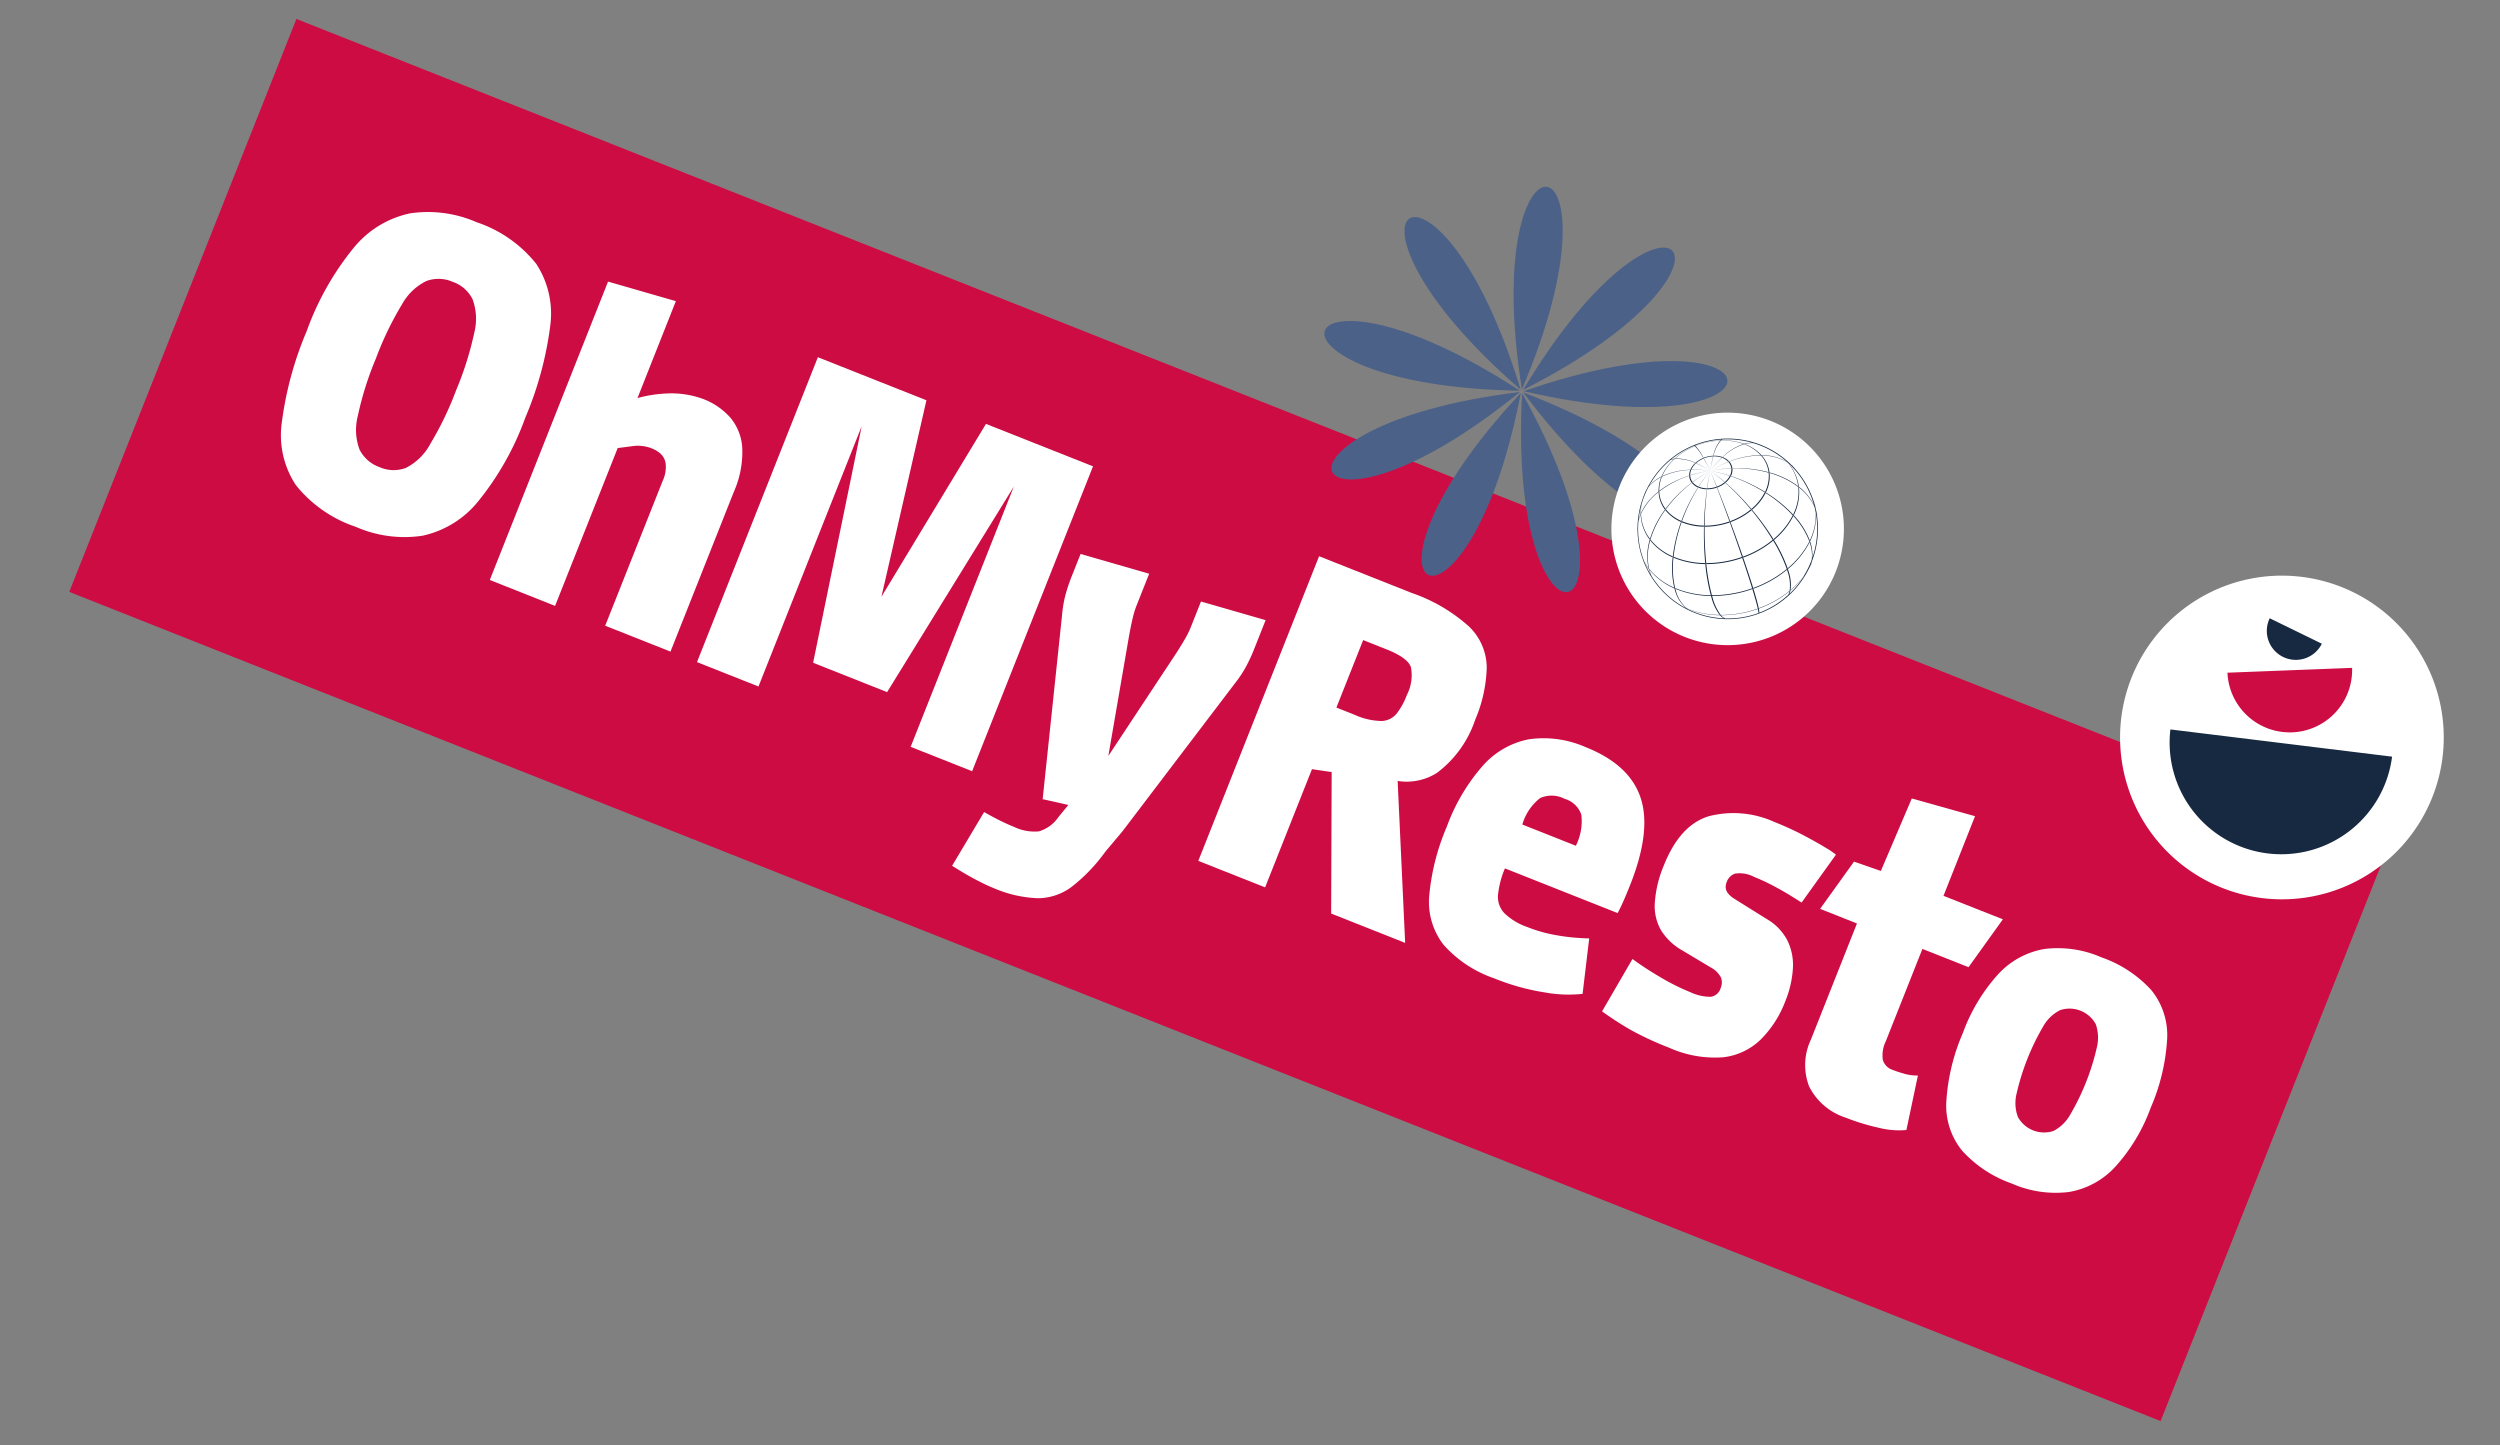 <svg xmlns="http://www.w3.org/2000/svg" xmlns:xlink="http://www.w3.org/1999/xlink" width="227.219" height="131.365" viewBox="0 0 227.219 131.365">
  <rect x="0" y="0" width="227.219" height="131.365" fill="#808080" stroke="none"/>
  <defs>
    <clipPath id="clip-path">
      <rect id="Rectangle_147" data-name="Rectangle 147" width="215.931" height="105.838" fill="none"/>
    </clipPath>
  </defs>
  <g id="Autocollant" transform="translate(12.898 0.001) rotate(7)">
    <rect id="Rectangle_146" data-name="Rectangle 146" width="56.016" height="204.474" transform="translate(0 54.198) rotate(-75.372)" fill="#ce0c44"/>
    <g id="Groupe_78" data-name="Groupe 78" transform="translate(0 -0.001)">
      <g id="Groupe_77" data-name="Groupe 77" clip-path="url(#clip-path)">
        <path id="Tracé_4428" data-name="Tracé 4428" d="M63.3,42.2a11.626,11.626,0,0,0-5.846-3.1,11.015,11.015,0,0,0-6.1-.061,8.99,8.99,0,0,0-4.665,3.676,25.671,25.671,0,0,0-3.354,8.094,31.452,31.452,0,0,0-1.233,8.517,8.216,8.216,0,0,0,1.962,5.492,11.724,11.724,0,0,0,5.865,3.1,10.984,10.984,0,0,0,6.114.065,8.922,8.922,0,0,0,4.634-3.7A26.057,26.057,0,0,0,64.012,56.2a31.436,31.436,0,0,0,1.233-8.517A8.25,8.25,0,0,0,63.3,42.2M55.717,59.663a5.2,5.2,0,0,1-1.924,2.387,3.154,3.154,0,0,1-2.385.218,3.219,3.219,0,0,1-1.993-1.361,5.1,5.1,0,0,1-.529-3.027,29.291,29.291,0,0,1,.994-5.367,29.29,29.29,0,0,1,1.761-5.189,5.078,5.078,0,0,1,1.936-2.362,3.218,3.218,0,0,1,2.4-.213,3.149,3.149,0,0,1,1.974,1.356,5.168,5.168,0,0,1,.517,3,29.329,29.329,0,0,1-1,5.387,29.366,29.366,0,0,1-1.756,5.168" transform="translate(-24.802 -22.762)" fill="#fff"/>
        <path id="Tracé_4429" data-name="Tracé 4429" d="M111.865,60.133A6.269,6.269,0,0,0,109.28,58.8a8.422,8.422,0,0,0-3.53-.069,11.576,11.576,0,0,0-2.429.711l2.388-9.168-6.333-1.013L92.014,77.485,98.19,79.1l3.9-14.931,1.357-.349a3.463,3.463,0,0,1,1.761.012,2.769,2.769,0,0,1,.79.356,1.508,1.508,0,0,1,.588.836,2.979,2.979,0,0,1-.078,1.62L102.93,80.334l6.177,1.612,3.939-15.09a8.894,8.894,0,0,0,.271-4.127,4.7,4.7,0,0,0-1.451-2.6" transform="translate(-54.207 -29.019)" fill="#fff"/>
        <path id="Tracé_4430" data-name="Tracé 4430" d="M155.633,81.111l1.883-18.219-10.271-2.681-7.528,28.842,5.818,1.518,6.427-24.624L150.2,87.826l7,1.828,9.157-19.948-6.427,24.624,5.817,1.518,7.528-28.842-10.127-2.643Z" transform="translate(-82.31 -35.472)" fill="#fff"/>
        <path id="Tracé_4431" data-name="Tracé 4431" d="M275.7,108.621a9.971,9.971,0,0,0,2.848-5.18,12.961,12.961,0,0,0,.469-4.885,5.228,5.228,0,0,0-2.028-3.47,15.125,15.125,0,0,0-5.565-2.411l-8.762-2.287-7.522,28.82,6.32,1.65,2.919-11.183,1.809.044,1.521,12.769,7,1.828-2.471-14.527a5.155,5.155,0,0,0,3.461-1.167m-4.3-4.895a1.834,1.834,0,0,1-1.292.835,6.184,6.184,0,0,1-2.482-.264l-1.724-.45,1.666-6.384,2.191.572q2.01.524,2.414,1.333a3.891,3.891,0,0,1-.055,2.563,6.451,6.451,0,0,1-.718,1.8" transform="translate(-150.308 -53.249)" fill="#fff"/>
        <path id="Tracé_4432" data-name="Tracé 4432" d="M319.2,124.531a9.461,9.461,0,0,0-5.2-.078,7.492,7.492,0,0,0-3.862,2.892,17.471,17.471,0,0,0-2.578,5.911,20.549,20.549,0,0,0-.817,6.435,6.354,6.354,0,0,0,1.813,4.224,10.836,10.836,0,0,0,4.97,2.49,20.614,20.614,0,0,0,4.762.71,11.98,11.98,0,0,0,3.375-.292l-.018-5.076q-.319.045-1.213.089a18.582,18.582,0,0,1-2.082-.032,12.718,12.718,0,0,1-2.409-.395,5.66,5.66,0,0,1-2.248-1.012,2.159,2.159,0,0,1-.756-1.583,8.274,8.274,0,0,1,.332-2.449l10.665,2.784q.259-.7.454-1.373t.362-1.312q1.333-5.108-.028-7.977t-5.526-3.957m-4.844,7.686a4.71,4.71,0,0,1,1.306-2.579,2.544,2.544,0,0,1,2.221-.209,2.26,2.26,0,0,1,1.688,1.251,4.968,4.968,0,0,1-.152,2.858Z" transform="translate(-180.691 -73.125)" fill="#fff"/>
        <path id="Tracé_4433" data-name="Tracé 4433" d="M363.751,146.39a4.843,4.843,0,0,0-2.094-1.676l-3.112-1.452a2.2,2.2,0,0,1-.638-.422.952.952,0,0,1-.278-.476,1.248,1.248,0,0,1,.033-.567,1.222,1.222,0,0,1,.634-.814,2.779,2.779,0,0,1,1.782.081,17.546,17.546,0,0,1,1.77.569q.907.343,1.661.689t1.128.528l2.568-4.7a7.451,7.451,0,0,0-1.033-.525q-.874-.4-2.148-.881a27.138,27.138,0,0,0-2.711-.856,8.983,8.983,0,0,0-6,.2q-2.515,1.113-3.515,4.943a10.545,10.545,0,0,0-.4,3.453,4.427,4.427,0,0,0,.864,2.42,5.4,5.4,0,0,0,2.121,1.576l2.819,1.247a2.116,2.116,0,0,1,1,.794,1.278,1.278,0,0,1,.081.938,1.094,1.094,0,0,1-.809.9,4.309,4.309,0,0,1-1.868-.188,19.9,19.9,0,0,1-2.914-1.038,28.331,28.331,0,0,1-2.686-1.319l-2.165,5.061a29.207,29.207,0,0,0,2.861,1.385,28.162,28.162,0,0,0,3.575,1.146,10.164,10.164,0,0,0,4.972.275,5.832,5.832,0,0,0,3.212-2.017,9.75,9.75,0,0,0,1.793-3.708,9.4,9.4,0,0,0,.327-3.09,5.03,5.03,0,0,0-.83-2.475" transform="translate(-204.92 -79.813)" fill="#fff"/>
        <path id="Tracé_4434" data-name="Tracé 4434" d="M445.006,163.361a6.5,6.5,0,0,0-1.95-4.179,11.016,11.016,0,0,0-4.867-2.417,9.882,9.882,0,0,0-5.261-.122,7.4,7.4,0,0,0-3.879,2.783,16.263,16.263,0,0,0-2.542,5.717,18.375,18.375,0,0,0-.72,6.422,6.473,6.473,0,0,0,1.967,4.184,11.03,11.03,0,0,0,4.85,2.413,9.872,9.872,0,0,0,5.26.122,7.4,7.4,0,0,0,3.879-2.782,16.273,16.273,0,0,0,2.543-5.717,18.356,18.356,0,0,0,.719-6.422m-7.915,7.963a3.682,3.682,0,0,1-1.327,1.634,2.714,2.714,0,0,1-3.356-.876,3.6,3.6,0,0,1-.377-2.079,21.635,21.635,0,0,1,1.671-6.4,3.608,3.608,0,0,1,1.345-1.63,2.717,2.717,0,0,1,3.356.876,3.69,3.69,0,0,1,.359,2.074,21.635,21.635,0,0,1-1.671,6.4" transform="translate(-250.803 -92.104)" fill="#fff"/>
        <path id="Tracé_4435" data-name="Tracé 4435" d="M403.938,136.032,405.9,128.5l-5.9-.9-1.988,6.882-2.565-.554.032.023-2.527,4.623,3.486.91-2.864,10.973a5.406,5.406,0,0,0,.362,4.271,5.669,5.669,0,0,0,3.65,2.4,19.691,19.691,0,0,0,3.043.539,7.566,7.566,0,0,0,2.557-.1l.435-5.044a4.241,4.241,0,0,1-1.263-.01q-.626-.1-1.057-.212a1.363,1.363,0,0,1-1.019-.8,2.906,2.906,0,0,1,.062-1.709l2.28-8.738,4.362,1.138,2.569-4.7Z" transform="translate(-231.495 -75.173)" fill="#fff"/>
        <path id="Tracé_4436" data-name="Tracé 4436" d="M220.111,101.692a8.372,8.372,0,0,1-.386,1.114q-.252.6-.671,1.466l-4.958,9.96.542-11.112q.059-.965.131-1.607a8.121,8.121,0,0,1,.207-1.161l.785-3.008-6.406-1.025-.534,2.044a15.083,15.083,0,0,0-.392,1.943,10.988,10.988,0,0,0-.068,1.73l.289,16.825,2.381.234-.763,1.211a3.27,3.27,0,0,1-1.6,1.5,4.329,4.329,0,0,1-2.288-.127q-.467-.122-1.048-.317c-.388-.129-.9-.309-1.821-.692l-2.291,5.2q.373.182,1.079.495t1.51.607q.8.295,1.416.455a11.131,11.131,0,0,0,4.07.423,5.158,5.158,0,0,0,2.96-1.422,15.439,15.439,0,0,0,2.624-3.513l1.348-2.077L224.7,106.3a11.105,11.105,0,0,0,.786-1.542,15.1,15.1,0,0,0,.607-1.887l.687-2.631-6.038-.966Z" transform="translate(-118.542 -56.743)" fill="#fff"/>
        <path id="Tracé_4437" data-name="Tracé 4437" d="M482.834,79.319a14.709,14.709,0,1,1-18.014-10.4,14.709,14.709,0,0,1,18.014,10.4" transform="translate(-267.408 -40.302)" fill="#fff"/>
        <path id="Tracé_4438" data-name="Tracé 4438" d="M485.26,81.717a2.637,2.637,0,0,0,3.349-1.621l-4.984-1.72a2.636,2.636,0,0,0,1.636,3.342" transform="translate(-284.828 -46.172)" fill="#172941"/>
        <path id="Tracé_4439" data-name="Tracé 4439" d="M482.518,93.528a5.669,5.669,0,0,0,4.691-6.48l-11.191,1.817a5.668,5.668,0,0,0,6.5,4.663" transform="translate(-280.43 -51.281)" fill="#ce0c44"/>
        <path id="Tracé_4440" data-name="Tracé 4440" d="M475.167,115.572a10.151,10.151,0,0,0,10.151-10.107h-20.3a10.151,10.151,0,0,0,10.151,10.107" transform="translate(-273.949 -62.131)" fill="#172941"/>
        <path id="Tracé_4441" data-name="Tracé 4441" d="M310.526,21.693c-7.131-24.726,7.131-24.726,0,0" transform="translate(-181.724 -1.855)" fill="#4b6188"/>
        <path id="Tracé_4442" data-name="Tracé 4442" d="M295.635,27.723c-21.356-14.357-10.43-23.525,0,0" transform="translate(-166.945 -7.844)" fill="#4b6188"/>
        <path id="Tracé_4443" data-name="Tracé 4443" d="M286.856,42.216c-25.589,2.729-23.112-11.317,0,0" transform="translate(-158.226 -22.234)" fill="#4b6188"/>
        <path id="Tracé_4444" data-name="Tracé 4444" d="M289.925,48.92c-17.848,18.539-24.979,6.187,0,0" transform="translate(-161.274 -28.82)" fill="#4b6188"/>
        <path id="Tracé_4445" data-name="Tracé 4445" d="M303.089,49.108c-1.755,25.674-15.158,20.8,0,0" transform="translate(-174.346 -28.93)" fill="#4b6188"/>
        <path id="Tracé_4446" data-name="Tracé 4446" d="M313.623,49.108c15.158,20.8,1.755,25.674,0,0" transform="translate(-184.761 -28.93)" fill="#4b6188"/>
        <path id="Tracé_4447" data-name="Tracé 4447" d="M313.846,48.92c24.979,6.187,17.848,18.539,0,0" transform="translate(-184.892 -28.82)" fill="#4b6188"/>
        <path id="Tracé_4448" data-name="Tracé 4448" d="M313.9,42.216c23.112-11.317,25.589,2.729,0,0" transform="translate(-184.922 -22.234)" fill="#4b6188"/>
        <path id="Tracé_4449" data-name="Tracé 4449" d="M313.751,27.723c10.43-23.525,21.356-14.357,0,0" transform="translate(-184.836 -7.844)" fill="#4b6188"/>
        <path id="Tracé_4450" data-name="Tracé 4450" d="M357.829,58.225A10.565,10.565,0,1,1,347.265,47.66a10.565,10.565,0,0,1,10.565,10.565" transform="translate(-198.356 -28.077)" fill="#fff"/>
        <path id="Tracé_4451" data-name="Tracé 4451" d="M355.578,91.9l.044.026a7.893,7.893,0,0,0,3.022.232l-.028-.025a7.917,7.917,0,0,1-3.038-.233" transform="translate(-209.477 -54.138)" fill="#172941"/>
        <path id="Tracé_4452" data-name="Tracé 4452" d="M371.376,87.2l.01.03a9.521,9.521,0,0,0,2.582-1.906c0-.013,0-.026,0-.04a9.541,9.541,0,0,1-2.6,1.916" transform="translate(-218.784 -50.24)" fill="#172941"/>
        <path id="Tracé_4453" data-name="Tracé 4453" d="M363.2,91.031l.028.025a9.735,9.735,0,0,0,1.4-.272,10.182,10.182,0,0,0,1.858-.7l-.01-.03a10.213,10.213,0,0,1-1.867.708,9.772,9.772,0,0,1-1.406.274" transform="translate(-213.967 -53.049)" fill="#172941"/>
        <path id="Tracé_4454" data-name="Tracé 4454" d="M377.831,83.177a7.776,7.776,0,0,0,.957-1.259c.028-.056.056-.113.082-.169a7.745,7.745,0,0,1-1.035,1.388c0,.014,0,.027,0,.04" transform="translate(-222.587 -48.16)" fill="#172941"/>
        <path id="Tracé_4455" data-name="Tracé 4455" d="M381.612,78.145q.083-.245.141-.492l.035-.156a5.524,5.524,0,0,1-.164.594c0,.018-.008.036-.012.054" transform="translate(-224.814 -45.655)" fill="#172941"/>
        <path id="Tracé_4456" data-name="Tracé 4456" d="M381.273,79.369c-.018.054-.037.107-.056.161.049-.117.1-.234.137-.352,0-.018.008-.035.012-.053-.029.081-.06.163-.093.244" transform="translate(-224.581 -46.614)" fill="#172941"/>
        <path id="Tracé_4457" data-name="Tracé 4457" d="M354.85,91.678c.055.018.11.036.165.052l-.044-.026c-.1-.03-.2-.062-.292-.1l.171.07" transform="translate(-208.947 -53.968)" fill="#172941"/>
        <path id="Tracé_4458" data-name="Tracé 4458" d="M345,82.807a4.714,4.714,0,0,0,.432.515l-.025-.065a4.679,4.679,0,0,1-.479-.581c.023.044.048.088.072.132" transform="translate(-203.203 -48.705)" fill="#172941"/>
        <path id="Tracé_4459" data-name="Tracé 4459" d="M380.319,64.33l-.069-.137a4.464,4.464,0,0,1,.316.786c.019.049.038.1.056.148a4.453,4.453,0,0,0-.3-.8" transform="translate(-224.012 -37.817)" fill="#172941"/>
        <path id="Tracé_4460" data-name="Tracé 4460" d="M369.616,82.669l.029.065a10.369,10.369,0,0,0,2.819-2.081l-.03-.065a10.384,10.384,0,0,1-2.817,2.08" transform="translate(-217.747 -47.476)" fill="#172941"/>
        <path id="Tracé_4461" data-name="Tracé 4461" d="M378.3,73.906a7.765,7.765,0,0,1-1.668,2.676l.031.065a7.79,7.79,0,0,0,1.669-2.677l-.032-.064" transform="translate(-221.88 -43.539)" fill="#172941"/>
        <path id="Tracé_4462" data-name="Tracé 4462" d="M360.74,86.831l.028.066a10.609,10.609,0,0,0,1.527-.3,11.121,11.121,0,0,0,2.028-.77l-.029-.066a11.08,11.08,0,0,1-2.027.769,10.588,10.588,0,0,1-1.526.3" transform="translate(-212.518 -50.525)" fill="#172941"/>
        <path id="Tracé_4463" data-name="Tracé 4463" d="M346.253,84.291a5.887,5.887,0,0,0,2.48,1.433l-.026-.066a5.881,5.881,0,0,1-2.478-1.432c.008.022.016.044.025.065" transform="translate(-203.969 -49.619)" fill="#172941"/>
        <path id="Tracé_4464" data-name="Tracé 4464" d="M352.465,87.772l.026.066a8.605,8.605,0,0,0,3.3.254l-.028-.066a8.6,8.6,0,0,1-3.3-.253" transform="translate(-207.643 -51.708)" fill="#172941"/>
        <path id="Tracé_4465" data-name="Tracé 4465" d="M343.647,80.228l.055.143.011.027-.02-.053c-.016-.039-.031-.078-.045-.117" transform="translate(-202.448 -47.264)" fill="#172941"/>
        <path id="Tracé_4466" data-name="Tracé 4466" d="M380.759,70.088l.032.064a5.332,5.332,0,0,0,.254-2.441c-.014-.05-.029-.1-.044-.148,0,.01,0,.019,0,.029a5.311,5.311,0,0,1-.247,2.5" transform="translate(-224.312 -39.802)" fill="#172941"/>
        <path id="Tracé_4467" data-name="Tracé 4467" d="M345.715,77.869a5.25,5.25,0,0,0,2.214,1.279c0-.029,0-.058,0-.087a5.218,5.218,0,0,1-2.2-1.271l-.012.079" transform="translate(-203.667 -45.827)" fill="#172941"/>
        <path id="Tracé_4468" data-name="Tracé 4468" d="M342.931,72.516a4.031,4.031,0,0,0,1.1,2.158c0-.026.008-.053.013-.079a4.007,4.007,0,0,1-1.089-2.144l-.019.066" transform="translate(-202.026 -42.682)" fill="#172941"/>
        <path id="Tracé_4469" data-name="Tracé 4469" d="M342.833,71.21l.019-.065a4.356,4.356,0,0,1-.046-.787c-.008.052-.015.1-.022.157a4.4,4.4,0,0,0,.048.7" transform="translate(-201.94 -41.449)" fill="#172941"/>
        <path id="Tracé_4470" data-name="Tracé 4470" d="M374.215,68.628A6.894,6.894,0,0,1,372.735,71l.056.071a6.944,6.944,0,0,0,1.489-2.39l-.065-.056" transform="translate(-219.585 -40.43)" fill="#172941"/>
        <path id="Tracé_4471" data-name="Tracé 4471" d="M351.282,80.937c0,.029,0,.058,0,.087a7.683,7.683,0,0,0,2.945.226l-.02-.089a7.647,7.647,0,0,1-2.927-.225" transform="translate(-206.946 -47.681)" fill="#172941"/>
        <path id="Tracé_4472" data-name="Tracé 4472" d="M343.353,66.8l-.018.051c-.033.1-.063.192-.09.289q.009-.026.018-.053c.027-.1.057-.191.09-.287" transform="translate(-202.211 -39.355)" fill="#172941"/>
        <path id="Tracé_4473" data-name="Tracé 4473" d="M370.33,55.013l-.157-.067a5.513,5.513,0,0,1,.572.276l.155.082a5.559,5.559,0,0,0-.569-.29" transform="translate(-218.075 -32.37)" fill="#172941"/>
        <path id="Tracé_4474" data-name="Tracé 4474" d="M358.628,80.1c.006.03.013.059.02.089a9.4,9.4,0,0,0,1.364-.266,9.9,9.9,0,0,0,1.81-.687l-.04-.083a9.862,9.862,0,0,1-1.8.683,9.387,9.387,0,0,1-1.355.264" transform="translate(-211.274 -46.632)" fill="#172941"/>
        <path id="Tracé_4475" data-name="Tracé 4475" d="M376.4,64.811l.066.055a4.747,4.747,0,0,0,.22-2.23c-.017-.111-.038-.219-.062-.326l-.067-.04c.025.106.046.214.062.324a4.712,4.712,0,0,1-.219,2.217" transform="translate(-221.742 -36.684)" fill="#172941"/>
        <path id="Tracé_4476" data-name="Tracé 4476" d="M343.092,67.676l-.019.054q-.05.186-.085.374.02-.085.042-.169.028-.129.062-.259" transform="translate(-202.06 -39.869)" fill="#172941"/>
        <path id="Tracé_4477" data-name="Tracé 4477" d="M366.507,76.408l.041.082a9.257,9.257,0,0,0,2.516-1.858l-.056-.071a9.216,9.216,0,0,1-2.5,1.847" transform="translate(-215.915 -43.925)" fill="#172941"/>
        <path id="Tracé_4478" data-name="Tracé 4478" d="M343.509,66.638l.041-.115c-.014.038-.028.076-.041.115" transform="translate(-202.367 -39.19)" fill="#172941"/>
        <path id="Tracé_4479" data-name="Tracé 4479" d="M374.947,59.171l.067.039a4.069,4.069,0,0,0-1.247-2.046l-.021-.014-.048-.023a4.049,4.049,0,0,1,1.25,2.044" transform="translate(-220.151 -33.654)" fill="#172941"/>
        <path id="Tracé_4480" data-name="Tracé 4480" d="M373.56,57l-.017-.012.011.009.006,0" transform="translate(-220.06 -33.576)" fill="#172941"/>
        <path id="Tracé_4481" data-name="Tracé 4481" d="M365.424,55.1a3.868,3.868,0,0,0-1.632-.81l-.051.021a3.818,3.818,0,0,1,1.608.8l.074-.009" transform="translate(-214.286 -31.982)" fill="#172941"/>
        <path id="Tracé_4482" data-name="Tracé 4482" d="M346.183,65.06,346.24,65a3.21,3.21,0,0,1,.083-1.313l-.055.037a3.257,3.257,0,0,0-.085,1.332" transform="translate(-203.922 -37.521)" fill="#172941"/>
        <path id="Tracé_4483" data-name="Tracé 4483" d="M350.551,56.089l-.016-.01a6.353,6.353,0,0,0-1.686,1.364l.041-.01a6.251,6.251,0,0,1,1.661-1.344" transform="translate(-205.513 -33.037)" fill="#172941"/>
        <path id="Tracé_4484" data-name="Tracé 4484" d="M368.613,57.768l.088.013a2.859,2.859,0,0,0-.882-1.442l-.075.008a2.813,2.813,0,0,1,.869,1.42" transform="translate(-216.644 -33.19)" fill="#172941"/>
        <path id="Tracé_4485" data-name="Tracé 4485" d="M369.622,61.7l.087.04a3.323,3.323,0,0,0,.155-1.564c-.012-.078-.026-.154-.044-.229l-.088-.014c.018.073.032.149.044.225a3.279,3.279,0,0,1-.152,1.541" transform="translate(-217.751 -35.308)" fill="#172941"/>
        <path id="Tracé_4486" data-name="Tracé 4486" d="M347.411,59.491a4.626,4.626,0,0,0-.939,1.705l.055-.036a4.556,4.556,0,0,1,.925-1.68l-.041.011" transform="translate(-204.113 -35.041)" fill="#172941"/>
        <path id="Tracé_4487" data-name="Tracé 4487" d="M360.629,54.09l.05-.021a5.608,5.608,0,0,0-2.111-.056.23.23,0,0,0-.019.021,5.53,5.53,0,0,1,2.08.056" transform="translate(-211.227 -31.777)" fill="#172941"/>
        <path id="Tracé_4488" data-name="Tracé 4488" d="M348.2,70.8a3.681,3.681,0,0,0,1.552.9c.007-.032.014-.062.022-.094a3.629,3.629,0,0,1-1.53-.883l-.044.08" transform="translate(-205.133 -41.664)" fill="#172941"/>
        <path id="Tracé_4489" data-name="Tracé 4489" d="M357.268,72.33c0,.032.007.064.011.1a6.644,6.644,0,0,0,.956-.186,7.022,7.022,0,0,0,1.27-.482l-.044-.086a6.825,6.825,0,0,1-1.251.475,6.573,6.573,0,0,1-.942.183" transform="translate(-210.473 -42.223)" fill="#172941"/>
        <path id="Tracé_4490" data-name="Tracé 4490" d="M352.133,72.91c-.007.031-.014.062-.021.094a5.389,5.389,0,0,0,2.065.159l-.01-.1a5.308,5.308,0,0,1-2.035-.156" transform="translate(-207.435 -42.953)" fill="#172941"/>
        <path id="Tracé_4491" data-name="Tracé 4491" d="M355.27,54.164l.018-.021a6.649,6.649,0,0,0-.665.145,6.927,6.927,0,0,0-1.532.619l.014.01a6.829,6.829,0,0,1,1.51-.61,6.572,6.572,0,0,1,.655-.143" transform="translate(-208.012 -31.897)" fill="#172941"/>
        <path id="Tracé_4492" data-name="Tracé 4492" d="M362.745,69.761l.044.085a6.5,6.5,0,0,0,1.765-1.3l-.071-.067a6.4,6.4,0,0,1-1.738,1.284" transform="translate(-213.699 -40.341)" fill="#172941"/>
        <path id="Tracé_4493" data-name="Tracé 4493" d="M346.253,67.068a2.831,2.831,0,0,0,.768,1.513l.046-.08a2.784,2.784,0,0,1-.757-1.49l-.056.057" transform="translate(-203.984 -39.477)" fill="#172941"/>
        <path id="Tracé_4494" data-name="Tracé 4494" d="M368.1,64.353A4.8,4.8,0,0,1,367.076,66l.07.065a4.86,4.86,0,0,0,1.045-1.676l-.087-.041" transform="translate(-216.251 -37.911)" fill="#172941"/>
        <path id="Tracé_4495" data-name="Tracé 4495" d="M354.236,58.5l-.035-.045a2.478,2.478,0,0,0-.656.53l.066.019a2.356,2.356,0,0,1,.624-.5" transform="translate(-208.28 -34.435)" fill="#172941"/>
        <path id="Tracé_4496" data-name="Tracé 4496" d="M352.509,61.946l.087-.039a1.2,1.2,0,0,1,.031-.493l-.085.014a1.269,1.269,0,0,0-.033.519" transform="translate(-207.661 -36.179)" fill="#172941"/>
        <path id="Tracé_4497" data-name="Tracé 4497" d="M352.535,62.7a1.1,1.1,0,0,0,.3.588l.073-.069a1.047,1.047,0,0,1-.285-.56l-.086.041" transform="translate(-207.684 -36.914)" fill="#172941"/>
        <path id="Tracé_4498" data-name="Tracé 4498" d="M353.295,64.124a1.432,1.432,0,0,0,.6.349l.042-.087a1.361,1.361,0,0,1-.574-.332l-.072.07" transform="translate(-208.132 -37.735)" fill="#172941"/>
        <path id="Tracé_4499" data-name="Tracé 4499" d="M360.9,61.661a1.808,1.808,0,0,1-.387.62l.076.051a1.887,1.887,0,0,0,.406-.652l-.1-.02" transform="translate(-212.387 -36.326)" fill="#172941"/>
        <path id="Tracé_4500" data-name="Tracé 4500" d="M359.95,58.07a1.505,1.505,0,0,0-.635-.315l-.05.059a1.43,1.43,0,0,1,.6.3l.081-.044" transform="translate(-211.649 -34.024)" fill="#172941"/>
        <path id="Tracé_4501" data-name="Tracé 4501" d="M361.474,60.643l.1.019a1.3,1.3,0,0,0,.06-.609c0-.03-.01-.06-.017-.089l-.1.015c.007.028.012.056.016.085a1.231,1.231,0,0,1-.057.579" transform="translate(-212.95 -35.326)" fill="#172941"/>
        <path id="Tracé_4502" data-name="Tracé 4502" d="M358.1,57.73l.049-.059a2.183,2.183,0,0,0-.821-.022c0,.02-.006.04-.009.06a2.077,2.077,0,0,1,.781.021" transform="translate(-210.5 -33.945)" fill="#172941"/>
        <path id="Tracé_4503" data-name="Tracé 4503" d="M352.986,59.786a1.8,1.8,0,0,0-.365.663l.085-.013a1.7,1.7,0,0,1,.347-.632l-.067-.018" transform="translate(-207.735 -35.221)" fill="#172941"/>
        <path id="Tracé_4504" data-name="Tracé 4504" d="M361.095,59.13l.1-.016a1.1,1.1,0,0,0-.343-.561l-.082.043a1.056,1.056,0,0,1,.327.534" transform="translate(-212.535 -34.495)" fill="#172941"/>
        <path id="Tracé_4505" data-name="Tracé 4505" d="M356.042,57.758c0-.021.005-.041.008-.06a2.627,2.627,0,0,0-.258.056,2.718,2.718,0,0,0-.6.241l.034.046a2.572,2.572,0,0,1,.567-.229c.083-.022.165-.04.246-.053" transform="translate(-209.251 -33.991)" fill="#172941"/>
        <path id="Tracé_4506" data-name="Tracé 4506" d="M358.891,63.693l.042.077a2.525,2.525,0,0,0,.687-.507l-.076-.052a2.4,2.4,0,0,1-.653.482" transform="translate(-211.429 -37.239)" fill="#172941"/>
        <path id="Tracé_4507" data-name="Tracé 4507" d="M356.832,64.658h0c0,.03,0,.06,0,.09a2.525,2.525,0,0,0,.372-.073,2.672,2.672,0,0,0,.494-.187l-.041-.077a2.575,2.575,0,0,1-.47.178,2.43,2.43,0,0,1-.354.069" transform="translate(-210.215 -37.946)" fill="#172941"/>
        <path id="Tracé_4508" data-name="Tracé 4508" d="M354.856,64.876l-.041.087a2.091,2.091,0,0,0,.8.062c0-.03,0-.06,0-.09a1.99,1.99,0,0,1-.765-.059" transform="translate(-209.028 -38.22)" fill="#172941"/>
        <path id="Tracé_4509" data-name="Tracé 4509" d="M358.578,63.717a8.247,8.247,0,0,0-.124-4.643l.007.014a3.66,3.66,0,0,1,.217.648l-.034-.139a3.693,3.693,0,0,0-.2-.587c-.01-.022-.021-.044-.03-.065-.021-.06-.041-.119-.063-.178s-.037-.1-.056-.147a8.229,8.229,0,0,0-2.521-3.423,3.3,3.3,0,0,1,.4.306l-.093-.082a3.287,3.287,0,0,0-.393-.293,8.3,8.3,0,0,0-1.122-.736c-.051-.028-.1-.055-.155-.081a8.121,8.121,0,0,0-1.891-.7l.1.021-.05-.012-.046-.011-.1-.02a8.23,8.23,0,0,0-5.749.836h0l-.068.038h0a8.234,8.234,0,0,0-2.09,1.692,1.169,1.169,0,0,0-.1.1l-.055.065a1.168,1.168,0,0,1,.1-.1,8.185,8.185,0,0,0-1.6,2.821c-.022.05-.042.1-.061.151l-.018.053c-.015.044-.029.089-.042.134l-.03.108c.015-.058.032-.114.051-.17l.019-.054c.015-.041.03-.081.047-.122-.039.126-.076.252-.109.381-.015.056-.029.112-.042.168a8.219,8.219,0,0,0-.225,1.913q0,.415.041.821a3.467,3.467,0,0,0,.036.373l.023.141a3.549,3.549,0,0,1-.042-.366,8.151,8.151,0,0,0,.484,1.965l.02.053a8.207,8.207,0,0,0,13.667,2.587l-.023.028.058-.062c.01-.011.02-.023.03-.035a8.207,8.207,0,0,0,1.641-2.735c.019-.053.038-.106.055-.161q.063-.187.117-.378c-.007.045-.015.09-.024.134l-.012.053a2.4,2.4,0,0,1-.073.254l.036-.1c.024-.073.045-.148.063-.224,0-.018.008-.035.012-.053.012-.058.022-.119.03-.179m-.557,1.331c-.027.057-.054.113-.082.17a8.139,8.139,0,0,1-1.031,1.584,1.4,1.4,0,0,0,.074-.326l0-.04a3.72,3.72,0,0,0-.4-1.722c-.021-.048-.044-.1-.067-.146l-.03-.065a13.142,13.142,0,0,0-1.545-2.4l-.056-.071a22.588,22.588,0,0,0-2.255-2.415l-.071-.065a22.564,22.564,0,0,0-2.618-2.086l-.077-.051a16.086,16.086,0,0,0-1.433-.859,16.319,16.319,0,0,1,1.418.876l.076.052a23.051,23.051,0,0,1,2.594,2.112l.07.067A23.023,23.023,0,0,1,354.83,62.1l.056.071a13.436,13.436,0,0,1,1.538,2.406l.03.065c.023.049.045.1.067.146a3.769,3.769,0,0,1,.4,1.717c0,.014,0,.027,0,.04a1.348,1.348,0,0,1-.075.335c-.143.168-.292.33-.447.485a8.165,8.165,0,0,1-1.972,1.452,1.543,1.543,0,0,0-.087-.367l-.01-.03c-.111-.335-.319-.852-.629-1.551l-.065-.148-.029-.065c-.346-.772-.77-1.671-1.237-2.628l-.04-.083c-.47-.96-.982-1.975-1.5-2.977l-.045-.086c-.519-1-1.045-1.987-1.541-2.888l-.042-.077c-.265-.481-.522-.937-.765-1.358.235.424.484.884.743,1.369l.041.077c.484.908,1,1.9,1.507,2.906l.044.086c.509,1.007,1.013,2.026,1.477,2.989l.04.083c.461.959.882,1.86,1.227,2.633l.029.066.065.148c.309.7.52,1.215.636,1.547l.01.03a1.746,1.746,0,0,1,.1.363,8.083,8.083,0,0,1-2.933.854,1,1,0,0,1-.421-.24l-.027-.025a4.541,4.541,0,0,1-.92-1.462l-.064-.147-.028-.066a17.746,17.746,0,0,1-.848-2.747c-.007-.03-.014-.059-.021-.089a30.217,30.217,0,0,1-.548-3.268c0-.032-.007-.064-.011-.1a28.87,28.87,0,0,1-.18-3.3c0-.03,0-.06,0-.09.006-.564.032-1.107.081-1.616-.057.51-.091,1.054-.1,1.618,0,.03,0,.06,0,.09a28.009,28.009,0,0,0,.141,3.308c0,.032.007.064.009.1A29.271,29.271,0,0,0,349,64.94l.02.089a17.127,17.127,0,0,0,.837,2.748l.028.066c.021.05.042.1.064.148a4.432,4.432,0,0,0,.928,1.462l.027.025a1.022,1.022,0,0,0,.425.238c-.225.018-.452.028-.682.028a8.128,8.128,0,0,1-2.678-.452c-.029-.015-.058-.03-.086-.047l-.044-.026a3.185,3.185,0,0,1-1.19-1.482c-.021-.048-.042-.1-.062-.148l-.026-.066a8.088,8.088,0,0,1-.484-2.721c0-.029,0-.058,0-.087a14.174,14.174,0,0,1,.341-3.2l.021-.094a15.924,15.924,0,0,1,1.09-3.214l.041-.087a13.275,13.275,0,0,1,.869-1.56,13.225,13.225,0,0,0-.889,1.554l-.042.087a15.764,15.764,0,0,0-1.121,3.2c-.007.031-.015.062-.022.094a13.968,13.968,0,0,0-.363,3.2v.087a7.974,7.974,0,0,0,.475,2.718l.026.066c.02.05.041.1.062.148a3.181,3.181,0,0,0,1.2,1.483l.044.026c.021.012.043.023.064.035q-.115-.042-.229-.087l-.171-.07a8.151,8.151,0,0,1-2.576-1.739,8.055,8.055,0,0,1-.589-.657,3.678,3.678,0,0,1-.221-.424c-.021-.048-.042-.1-.062-.147L344,66.066a5.135,5.135,0,0,1-.211-2.565l.012-.08a8.906,8.906,0,0,1,1.011-2.824l.044-.08a12.075,12.075,0,0,1,2.047-2.67l.072-.07a12.53,12.53,0,0,1,1.463-1.222,12.5,12.5,0,0,0-1.476,1.209l-.072.069a11.989,11.989,0,0,0-2.068,2.649l-.045.08a8.8,8.8,0,0,0-1.025,2.809c0,.026-.009.053-.013.079a5.077,5.077,0,0,0,.2,2.559c.008.022.016.044.025.065.019.049.04.1.061.147a3.752,3.752,0,0,0,.191.373,8.164,8.164,0,0,1-.685-1.035l-.072-.132a8.093,8.093,0,0,1-.946-3.517,3.95,3.95,0,0,1,.126-.619l.019-.066a5.462,5.462,0,0,1,1.346-2.178l.057-.057a9,9,0,0,1,2.525-1.747l.087-.041a11.659,11.659,0,0,1,1.76-.649c-3.352.91-5.622,3.026-5.923,5.222,0-.057,0-.114,0-.171a8.192,8.192,0,0,1,.072-1.083c.007-.052.014-.1.022-.156a8.069,8.069,0,0,1,.435-1.651,3.622,3.622,0,0,1,1.044-1.051l.055-.037a6.577,6.577,0,0,1,2.48-.922l.085-.014a10.622,10.622,0,0,1,1.732-.137,10.579,10.579,0,0,0-1.727.118l-.085.014a6.489,6.489,0,0,0-2.471.891l-.055.036a3.565,3.565,0,0,0-1.023,1.009,8.143,8.143,0,0,1,1.642-2.587,1.6,1.6,0,0,1,.32-.127l.041-.011a3.863,3.863,0,0,1,1.912.125l.067.018a10.063,10.063,0,0,1,1.379.514,10.034,10.034,0,0,0-1.365-.53l-.066-.02a3.807,3.807,0,0,0-1.889-.152l-.041.01a1.542,1.542,0,0,0-.307.117l.126-.129a8.168,8.168,0,0,1,1.826-1.374l.04.022.016.01a4.69,4.69,0,0,1,.884.965l.035.046q.327.43.741,1.035-.4-.61-.72-1.047l-.034-.046a5.046,5.046,0,0,0-.85-.984l-.014-.01-.038-.023a8.082,8.082,0,0,1,2.323-.829.717.717,0,0,0-.089.088l-.017.021a3.14,3.14,0,0,0-.46,1.44c0,.02-.005.04-.008.06a12.515,12.515,0,0,0-.093,1.329,12.287,12.287,0,0,1,.117-1.333c0-.021.006-.041.009-.06a3.135,3.135,0,0,1,.5-1.446l.018-.021a.746.746,0,0,1,.1-.092,8.21,8.21,0,0,1,2.752-.033,2.47,2.47,0,0,0-.738.181l-.05.021a4.934,4.934,0,0,0-1.757,1.412l-.049.059a9.891,9.891,0,0,0-.9,1.312,9.837,9.837,0,0,1,.918-1.307l.05-.059a5,5,0,0,1,1.789-1.4l.051-.021a2.509,2.509,0,0,1,.768-.18,8.088,8.088,0,0,1,3.208,1.292l.017.012-.006,0a4.555,4.555,0,0,0-2.356-.31l-.074.009a7.984,7.984,0,0,0-2.762.921l-.081.044a11.2,11.2,0,0,0-1.522,1.007,11.251,11.251,0,0,1,1.536-1l.082-.043a8.07,8.07,0,0,1,2.784-.9l.075-.008a4.631,4.631,0,0,1,2.371.324l.048.022.021.015a8.16,8.16,0,0,1,2.818,3.536,4.711,4.711,0,0,0-1.57-1.49l-.067-.039a7.747,7.747,0,0,0-2.739-.926l-.088-.013a11.147,11.147,0,0,0-3.31.042l-.1.016a12.363,12.363,0,0,0-1.863.461,12.485,12.485,0,0,1,1.867-.444l.1-.015a11.241,11.241,0,0,1,3.317-.013l.088.014a7.84,7.84,0,0,1,2.744.946l.067.039a4.736,4.736,0,0,1,1.609,1.556q.111.284.2.579c.015.049.03.1.044.148a8.185,8.185,0,0,1,.132,3.948,3.476,3.476,0,0,0-.319-1.361c-.021-.048-.044-.1-.067-.145l-.032-.064a6.985,6.985,0,0,0-1.726-2.1l-.066-.055a12.316,12.316,0,0,0-2.7-1.694l-.086-.04a14.672,14.672,0,0,0-3.251-1.056l-.1-.018a12.957,12.957,0,0,0-1.826-.22,13.117,13.117,0,0,1,1.82.239l.1.02a14.8,14.8,0,0,1,3.24,1.086l.087.041a12.516,12.516,0,0,1,2.69,1.715l.065.056a7.077,7.077,0,0,1,1.723,2.112l.031.064c.023.048.046.1.067.145a3.459,3.459,0,0,1,.32,1.4,8.064,8.064,0,0,1-.555,1.61" transform="translate(-201.738 -31.459)" fill="#172941"/>
      </g>
    </g>
  </g>
</svg>
